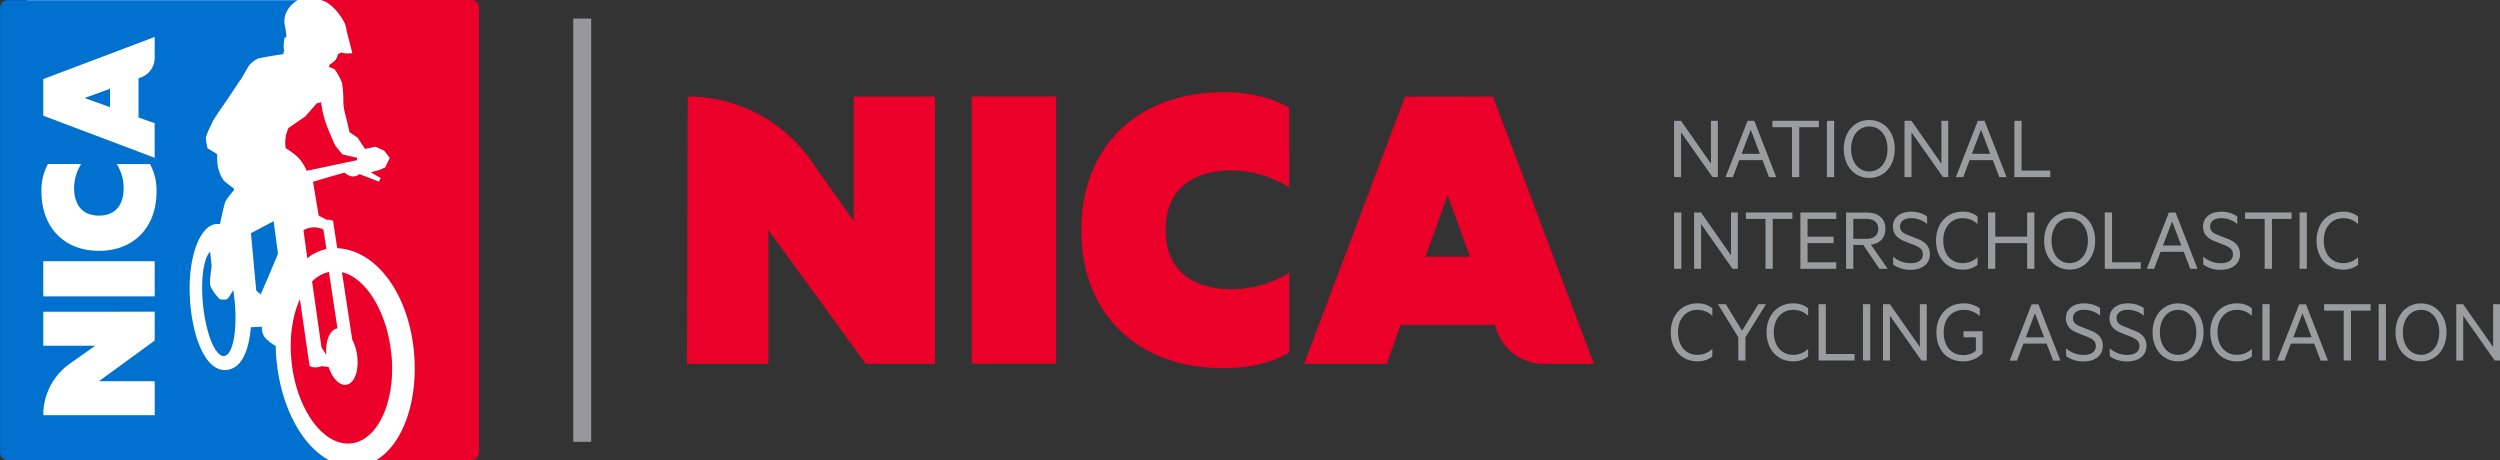 <svg id="Layer_1" data-name="Layer 1" xmlns="http://www.w3.org/2000/svg" viewBox="0 0 881.48 162.27"><rect x="0" y="0" width="881.48" height="162.27" fill="#333333" stroke="none"/><defs><style>.cls-1{fill:#98989a;}.cls-2{fill:#fff;}.cls-3{fill:#ea0029;}.cls-4{fill:#0071ce;}.cls-5{fill:none;stroke:#f89522;stroke-width:2.12px;}.cls-6{fill:#982021;}.cls-7{fill:#9b9ca0;}</style></defs><title>NICA-lockup</title><rect class="cls-1" x="202.13" y="6.53" width="6.32" height="149.24"/><rect class="cls-2" x="9.33" width="146.05" height="162.26"/><path class="cls-3" d="M140,71.15l5.16,1.18,0,.84-17.78,3.76A14.88,14.88,0,0,0,124.16,72,30.51,30.51,0,0,0,120,68.93a11.87,11.87,0,0,1,1-7.12l5.92-4.06,4-4.6,1.55-.39a38.4,38.4,0,0,0,1.56,7c1.09,3.12,3.42,8.26,3.42,8.26Z" transform="translate(-19.26 -16.7)"/><path class="cls-4" d="M111.15,120.53l-1.55-1.4-1.86-20.22,8-4.23,1.53,11.51C113.3,115.79,111.15,120.53,111.15,120.53Z" transform="translate(-19.26 -16.7)"/><path class="cls-5" d="M130.45,106.26" transform="translate(-19.26 -16.7)"/><path class="cls-3" d="M130,96.87a7.1,7.1,0,0,0-3.74,1l1.35,9.89a15.5,15.5,0,0,1,6.74-3.23l-1.07-6.91A7.24,7.24,0,0,0,130,96.87Z" transform="translate(-19.26 -16.7)"/><path class="cls-6" d="M134.22,133.36" transform="translate(-19.26 -16.7)"/><path class="cls-4" d="M93.35,105.47c-2.3,2.19-3.4,9.85-2.5,18.75,1.05,10.31,4.39,18.36,7.47,18S103,133.11,102,122.8c-.14-1.33-.31-2.63-.52-3.88-.14.28-1.7,3.24-2.36,3.34a5.83,5.83,0,0,1-2.41-.08s-2.93-3-3.37-5.12c-.26-1.23.55-6.35.55-6.35Z" transform="translate(-19.26 -16.7)"/><path class="cls-4" d="M116.7,143.18c-.13-1.52-.21-3-.23-4.49a16.11,16.11,0,0,1-3.6-2.73,5.46,5.46,0,0,1-1.23-4.07l-3.91.18,0-.1c-.78,8.87-3.48,15-9.06,15.2-7,.22-11.81-11.78-12.48-25.95S89.88,95.6,96,95.67a3.75,3.75,0,0,1,.82.09c.24-1.19,1.54-7.36,2-8.2a38.34,38.34,0,0,1,2.91-3.79v-.62S98.37,80.81,97.91,80a13.68,13.68,0,0,1-1.85-4.7,23.35,23.35,0,0,1-.23-4.24L92.45,69a26.68,26.68,0,0,1-.62-3.59c0-.93,2.22-5.45,2.53-6.07s2.14-3.43,3.7-5.61,5.61-8.42,6.08-9,2.54-4.47,3-5a8.18,8.18,0,0,1,3.42-2.49c3.92-.79,8.6-1.45,8.6-1.45l.27-1.48s-.38-.82.1-4.08c.09-.32.64-.41.64-.41l.08-.73s-.27-1.87-.49-3.07a7.38,7.38,0,0,1,.75-5.51,9.42,9.42,0,0,1,3.75-3.74H22a2.69,2.69,0,0,0-2.69,2.7V176.28A2.7,2.7,0,0,0,22,179H135.32C125.51,173.73,118.19,159.83,116.7,143.18Z" transform="translate(-19.26 -16.7)"/><path class="cls-3" d="M134.31,141.87c-.42-5,1.29-9,3.93-9.39l-3-19.89a12,12,0,0,0-5.94,3.36l3.3,23.16Zm23,.48c-1.27-15.18-8.82-27.63-17.48-29.69l3.62,23.77a17.28,17.28,0,0,1,1.82,6.37c.51,5.5-1.53,9.8-4.56,9.59-2.24-.16-4.4-2.73-5.57-6.29l-2.53-.32a3.34,3.34,0,0,1-1.62.42,3.94,3.94,0,0,1-2.39-.38.55.55,0,0,1-.23-.31h0v-.05L125,122.21c-2.51,5.49-3.72,12.83-3.05,20.88,1.4,16.77,10.45,30.2,20.21,30S158.74,159.12,157.34,142.35Z" transform="translate(-19.26 -16.7)"/><path class="cls-3" d="M185.35,16.7H132.28c3.58.76,6.69,4.78,8.27,7.69a8.43,8.43,0,0,1,.9,3.09h0l2.05,8-2.36.07-1.5-.33,0,0a6.35,6.35,0,0,1-1.2.52,5.3,5.3,0,0,1-.94,2.16,6.93,6.93,0,0,1-1.86,1.45l-.49.93a8.79,8.79,0,0,1,1.9.77c.77.47,2.49,4,2.8,4.83a40.79,40.79,0,0,1,.47,5.45,19,19,0,0,0,.62,5.46c.78,3,1.56,6.54,1.56,6.54l2.81,1.87,2.65,4,3.74-.77,3,1.4,2,2.53-1.66,3.39-2.18.94-2.89.72,3.51,2.08-.62,1.25-6.86-2.65s-2.32,2.17-5.23-.54c-5.26,1.47-11.14,3.25-11.14,3.25l2,11.95,2.85,1.46a3.48,3.48,0,0,1,2.09.33h0l.13.13a.35.35,0,0,1,.06.36l1.4,9.18c14.37.69,25.76,17.22,27.18,38.06,1.15,17-4.44,31.29-13.35,36.63h33.49a2.69,2.69,0,0,0,2.69-2.69V19.4A2.69,2.69,0,0,0,185.35,16.7Z" transform="translate(-19.26 -16.7)"/><path class="cls-2" d="M73.8,126.6v10.17L54.16,151.1H73.81v12H34.52V163a22.14,22.14,0,0,1,9.36-18.08l8.94-6.31H34.52v-12Z" transform="translate(-19.26 -16.7)"/><path class="cls-2" d="M73.8,108.79V121.2H34.52V108.79Z" transform="translate(-19.26 -16.7)"/><path class="cls-2" d="M33.88,84.25a19,19,0,0,1,2.3-9.73H47.89A16.18,16.18,0,0,0,45.39,83c0,6,3,9.72,8.77,9.72S62.86,89,62.86,83a16.09,16.09,0,0,0-2.43-8.45H72.14a19,19,0,0,1,2.3,9.73c0,12.6-8,20.85-20.28,20.86S33.88,96.85,33.88,84.25Z" transform="translate(-19.26 -16.7)"/><path class="cls-2" d="M34.52,44.58,73.8,29.73V37.1A7.36,7.36,0,0,1,68.93,44l-.83.3V58.14l5.69,2V72.34L34.52,57.5Zm23.54,9.91V48l-9,3.26Z" transform="translate(-19.26 -16.7)"/><polygon class="cls-7" points="605.7 62.44 603.82 62.44 592.73 46.66 592.73 62.44 590.27 62.44 590.27 42.59 592.7 42.59 603.27 57.69 603.27 42.59 605.7 42.59 605.7 62.44"/><path class="cls-7" d="M637.79,59.3l7.76,19.85H643l-2.29-6h-8.19l-2.26,6h-2.59l7.76-19.85Zm-4.47,11.64h6.47l-3.23-8.47Z" transform="translate(-19.26 -16.7)"/><polygon class="cls-7" points="624.92 42.59 641.32 42.59 641.32 44.85 634.4 44.85 634.4 62.45 631.84 62.45 631.84 44.85 624.92 44.85 624.92 42.59"/><rect class="cls-7" x="644.15" y="42.59" width="2.56" height="19.85"/><path class="cls-7" d="M678.35,79.44c-5.21,0-9-4.23-9-10.22s3.75-10.21,9-10.21,9,4.2,9,10.21-3.75,10.22-9,10.22m0-18.14c-3.82,0-6.4,3.27-6.4,7.92s2.58,7.93,6.4,7.93,6.44-3.27,6.44-7.93-2.59-7.92-6.44-7.92" transform="translate(-19.26 -16.7)"/><polygon class="cls-7" points="686.94 62.44 685.07 62.44 673.98 46.66 673.98 62.44 671.52 62.44 671.52 42.59 673.95 42.59 684.52 57.69 684.52 42.59 686.94 42.59 686.94 62.44"/><path class="cls-7" d="M719,59.3l7.76,19.85H724.2l-2.29-6h-8.18l-2.26,6h-2.59l7.76-19.85Zm-4.46,11.64H721l-3.24-8.47Z" transform="translate(-19.26 -16.7)"/><polygon class="cls-7" points="710.24 42.59 712.79 42.59 712.79 60.15 722.91 60.15 722.91 62.45 710.24 62.45 710.24 42.59"/><rect class="cls-7" x="590.27" y="74.92" width="2.56" height="19.85"/><polygon class="cls-7" points="612.75 94.78 610.88 94.78 599.79 79 599.79 94.78 597.33 94.78 597.33 74.92 599.76 74.92 610.33 90.02 610.33 74.92 612.75 74.92 612.75 94.78"/><polygon class="cls-7" points="615.58 74.92 631.98 74.92 631.98 77.19 625.05 77.19 625.05 94.78 622.5 94.78 622.5 77.19 615.58 77.19 615.58 74.92"/><polygon class="cls-7" points="647.44 74.92 647.44 77.19 637.33 77.19 637.33 83.46 646.5 83.46 646.5 85.72 637.33 85.72 637.33 92.48 647.44 92.48 647.44 94.78 634.8 94.78 634.8 74.92 647.44 74.92"/><path class="cls-7" d="M672.72,103.07v8.41h-2.55V91.63h7.27c4,0,6.6,2,6.6,5.75,0,3.3-1.94,5.15-5.08,5.6l5.89,8.5h-2.92l-5.69-8.41Zm0-2.16h4.66c2.61,0,4.14-1.33,4.14-3.53s-1.53-3.52-4.14-3.52h-4.66Z" transform="translate(-19.26 -16.7)"/><path class="cls-7" d="M686.76,107.18a9.21,9.21,0,0,0,6.24,2.33c2.55,0,4.23-1.1,4.23-3.14,0-1.74-1.06-2.45-3.17-3.33l-2.91-1.13c-2.33-.9-4.45-2.23-4.45-5.37,0-3.42,2.93-5.2,6.36-5.2A10.09,10.09,0,0,1,698.75,93v2.69a8.72,8.72,0,0,0-5.66-2.07c-2.19,0-3.9,1-3.9,2.94,0,1.68,1.12,2.39,3,3.1l3.13,1.23c3,1.17,4.4,2.75,4.4,5.5,0,3.39-2.85,5.43-6.69,5.43a10.2,10.2,0,0,1-6.24-1.84Z" transform="translate(-19.26 -16.7)"/><path class="cls-7" d="M711.2,91.34a8.09,8.09,0,0,1,5.34,1.71v2.68a7.38,7.38,0,0,0-5.3-2.1c-4,0-6.8,3.14-6.8,7.93s2.79,7.92,6.8,7.92a7.51,7.51,0,0,0,5.3-2.1v2.68a8.09,8.09,0,0,1-5.34,1.71c-5.3,0-9.31-4-9.31-10.21s4-10.22,9.31-10.22" transform="translate(-19.26 -16.7)"/><polygon class="cls-7" points="717.3 74.92 717.3 94.78 714.75 94.78 714.75 85.72 703.52 85.72 703.52 94.78 700.97 94.78 700.97 74.92 703.52 74.92 703.52 83.43 714.75 83.43 714.75 74.92 717.3 74.92"/><path class="cls-7" d="M749,111.77c-5.2,0-9-4.23-9-10.21s3.75-10.22,9-10.22,9,4.2,9,10.22-3.74,10.21-9,10.21m0-18.14c-3.81,0-6.39,3.27-6.39,7.93s2.58,7.92,6.39,7.92,6.44-3.27,6.44-7.92-2.58-7.93-6.44-7.93" transform="translate(-19.26 -16.7)"/><polygon class="cls-7" points="742.13 74.92 744.69 74.92 744.69 92.48 754.81 92.48 754.81 94.78 742.13 94.78 742.13 74.92"/><path class="cls-7" d="M786.35,91.63l7.76,19.85h-2.58l-2.3-6h-8.18l-2.26,6H776.2L784,91.63Zm-4.46,11.64h6.47l-3.23-8.47Z" transform="translate(-19.26 -16.7)"/><path class="cls-7" d="M796.1,107.18a9.26,9.26,0,0,0,6.25,2.33c2.55,0,4.23-1.1,4.23-3.14,0-1.74-1.07-2.45-3.17-3.33l-2.91-1.13c-2.32-.9-4.46-2.23-4.46-5.37,0-3.42,2.94-5.2,6.37-5.2A10.13,10.13,0,0,1,808.1,93v2.69a8.74,8.74,0,0,0-5.65-2.07c-2.2,0-3.92,1-3.92,2.94,0,1.68,1.13,2.39,3,3.1l3.14,1.23c3,1.17,4.4,2.75,4.4,5.5,0,3.39-2.85,5.43-6.69,5.43a10.23,10.23,0,0,1-6.25-1.84Z" transform="translate(-19.26 -16.7)"/><polygon class="cls-7" points="791.59 74.92 807.99 74.92 807.99 77.19 801.07 77.19 801.07 94.78 798.51 94.78 798.51 77.19 791.59 77.19 791.59 74.92"/><rect class="cls-7" x="810.81" y="74.92" width="2.56" height="19.85"/><path class="cls-7" d="M845.37,91.34a8.09,8.09,0,0,1,5.34,1.71v2.68a7.38,7.38,0,0,0-5.3-2.1c-4,0-6.79,3.14-6.79,7.93s2.78,7.92,6.79,7.92a7.51,7.51,0,0,0,5.3-2.1v2.68a8.09,8.09,0,0,1-5.34,1.71c-5.3,0-9.31-4-9.31-10.21s4-10.22,9.31-10.22" transform="translate(-19.26 -16.7)"/><path class="cls-7" d="M617.68,123.67a8.14,8.14,0,0,1,5.33,1.71v2.69a7.32,7.32,0,0,0-5.3-2.11c-4,0-6.79,3.14-6.79,7.93s2.78,7.92,6.79,7.92a7.47,7.47,0,0,0,5.3-2.1v2.68a8.08,8.08,0,0,1-5.33,1.71c-5.3,0-9.32-4-9.32-10.21s4-10.22,9.32-10.22" transform="translate(-19.26 -16.7)"/><polygon class="cls-7" points="619.96 107.26 622.67 107.26 615.43 118.93 615.43 127.11 612.91 127.11 612.91 118.93 605.73 107.26 608.51 107.26 614.24 116.63 619.96 107.26"/><path class="cls-7" d="M651.45,123.67a8.17,8.17,0,0,1,5.34,1.71v2.69a7.35,7.35,0,0,0-5.31-2.11c-4,0-6.79,3.14-6.79,7.93s2.79,7.92,6.79,7.92a7.51,7.51,0,0,0,5.31-2.1v2.68a8.11,8.11,0,0,1-5.34,1.71c-5.3,0-9.31-4-9.31-10.21s4-10.22,9.31-10.22" transform="translate(-19.26 -16.7)"/><polygon class="cls-7" points="641.22 107.26 643.78 107.26 643.78 124.81 653.9 124.81 653.9 127.11 641.22 127.11 641.22 107.26"/><rect class="cls-7" x="656.87" y="107.25" width="2.56" height="19.85"/><polygon class="cls-7" points="679.35 127.11 677.48 127.11 666.39 111.33 666.39 127.11 663.93 127.11 663.93 107.26 666.36 107.26 676.93 122.35 676.93 107.26 679.35 107.26 679.35 127.11"/><path class="cls-7" d="M715.94,140.32v-4.69h-4.36V133.5h6.72v7.76a9.21,9.21,0,0,1-7,2.84c-5.53,0-9.28-4.07-9.28-10.21s4.1-10.22,9.57-10.22a9.28,9.28,0,0,1,5.72,1.77v2.72a8.17,8.17,0,0,0-5.72-2.2c-4.14,0-7,3.14-7,7.93s2.65,8,6.79,8a6.75,6.75,0,0,0,4.56-1.52" transform="translate(-19.26 -16.7)"/><path class="cls-7" d="M738,124l7.76,19.85h-2.59l-2.29-6h-8.18l-2.27,6h-2.58L735.6,124Zm-4.46,11.64H740l-3.24-8.47Z" transform="translate(-19.26 -16.7)"/><path class="cls-7" d="M747.74,139.51a9.21,9.21,0,0,0,6.24,2.33c2.56,0,4.24-1.1,4.24-3.14,0-1.74-1.07-2.45-3.17-3.33l-2.91-1.13c-2.33-.9-4.46-2.23-4.46-5.37,0-3.43,2.94-5.2,6.37-5.2a10,10,0,0,1,5.68,1.62V128a8.72,8.72,0,0,0-5.65-2.07c-2.2,0-3.91,1-3.91,2.94,0,1.68,1.13,2.39,3,3.1l3.14,1.23c3,1.17,4.39,2.75,4.39,5.5,0,3.39-2.84,5.43-6.69,5.43a10.22,10.22,0,0,1-6.24-1.84Z" transform="translate(-19.26 -16.7)"/><path class="cls-7" d="M763.13,139.51a9.23,9.23,0,0,0,6.24,2.33c2.55,0,4.24-1.1,4.24-3.14,0-1.74-1.07-2.45-3.17-3.33l-2.91-1.13c-2.33-.9-4.46-2.23-4.46-5.37,0-3.43,2.94-5.2,6.37-5.2a10,10,0,0,1,5.69,1.62V128a8.72,8.72,0,0,0-5.66-2.07c-2.2,0-3.91,1-3.91,2.94,0,1.68,1.13,2.39,3,3.1l3.14,1.23c3,1.17,4.39,2.75,4.39,5.5,0,3.39-2.84,5.43-6.69,5.43a10.22,10.22,0,0,1-6.24-1.84Z" transform="translate(-19.26 -16.7)"/><path class="cls-7" d="M787.23,144.1c-5.21,0-9-4.23-9-10.21s3.75-10.22,9-10.22,9,4.2,9,10.22-3.75,10.21-9,10.21m0-18.14c-3.82,0-6.41,3.27-6.41,7.93s2.59,7.92,6.41,7.92,6.43-3.27,6.43-7.92-2.59-7.93-6.43-7.93" transform="translate(-19.26 -16.7)"/><path class="cls-7" d="M807.9,123.67a8.17,8.17,0,0,1,5.34,1.71v2.69a7.35,7.35,0,0,0-5.3-2.11c-4,0-6.8,3.14-6.8,7.93s2.78,7.92,6.8,7.92a7.51,7.51,0,0,0,5.3-2.1v2.68a8.11,8.11,0,0,1-5.34,1.71c-5.3,0-9.31-4-9.31-10.21s4-10.22,9.31-10.22" transform="translate(-19.26 -16.7)"/><rect class="cls-7" x="797.71" y="107.25" width="2.56" height="19.85"/><path class="cls-7" d="M832.33,124l7.76,19.85H837.5l-2.29-6H827l-2.27,6h-2.59L829.94,124Zm-4.46,11.64h6.46l-3.23-8.47Z" transform="translate(-19.26 -16.7)"/><polygon class="cls-7" points="819.46 107.26 835.86 107.26 835.86 109.52 828.94 109.52 828.94 127.11 826.38 127.11 826.38 109.52 819.46 109.52 819.46 107.26"/><rect class="cls-7" x="838.69" y="107.25" width="2.56" height="19.85"/><path class="cls-7" d="M872.89,144.1c-5.2,0-9-4.23-9-10.21s3.76-10.22,9-10.22,9,4.2,9,10.22-3.75,10.21-9,10.21m0-18.14c-3.81,0-6.4,3.27-6.4,7.93s2.59,7.92,6.4,7.92,6.44-3.27,6.44-7.92-2.59-7.93-6.44-7.93" transform="translate(-19.26 -16.7)"/><polygon class="cls-7" points="881.48 127.11 879.61 127.11 868.52 111.33 868.52 127.11 866.06 127.11 866.06 107.26 868.48 107.26 879.06 122.35 879.06 107.26 881.48 107.26 881.48 127.11"/><path class="cls-3" d="M261.75,50.73a53.08,53.08,0,0,1,43.36,22.46l15.13,21.43V50.73h28.7V145h-24.4L290.17,97.84V145h-28.7" transform="translate(-19.26 -16.7)"/><rect class="cls-3" x="342.61" y="34.02" width="29.77" height="94.22"/><path class="cls-3" d="M450.51,49.2c9.51,0,17.34,2,23.32,5.52V82.8a38.67,38.67,0,0,0-20.25-6c-14.43,0-23.33,7.21-23.33,21,0,13.66,8.9,20.87,23.33,20.87a38.46,38.46,0,0,0,20.25-5.83V141c-6,3.53-13.81,5.52-23.32,5.52-30.23,0-50-19.18-50-48.64s19.8-48.64,50-48.64" transform="translate(-19.26 -16.7)"/><path class="cls-3" d="M545.66,50.73,581.26,145H563.59A17.65,17.65,0,0,1,547,133.28l-.72-2H513.13L508.22,145H479.06l35.6-94.22ZM521.88,107.2h15.65L529.7,85.56Z" transform="translate(-19.26 -16.7)"/></svg>